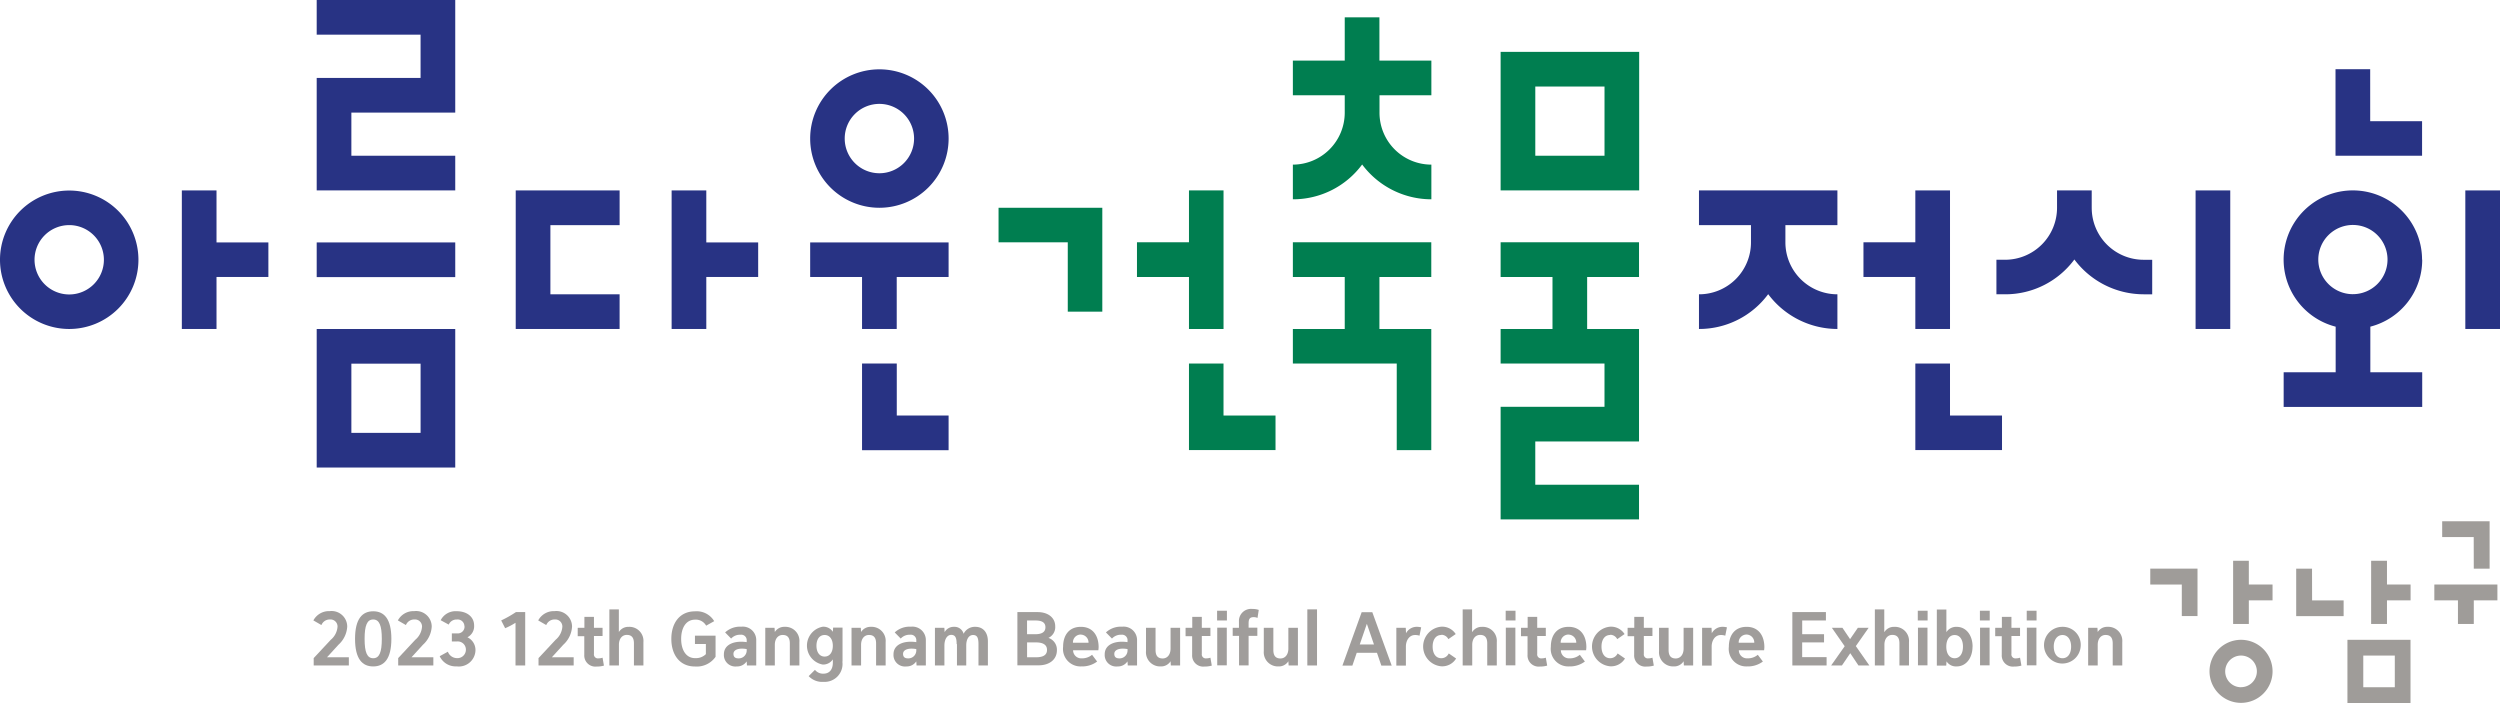 <svg id="_레이어_1-2" xmlns="http://www.w3.org/2000/svg" width="147.579" height="41.5" viewBox="0 0 147.579 41.5">
  <path id="패스_1" data-name="패스 1" d="M22.968,47.55l1.015-1.088a1.106,1.106,0,0,0,.4-.774.417.417,0,0,0-.451-.427.528.528,0,0,0-.5.33l-.475-.274a1.043,1.043,0,0,1,.967-.548.921.921,0,0,1,1.031.911,1.552,1.552,0,0,1-.516,1.072l-.677.741h1.289v.483H22.976V47.55Z" transform="translate(-4.458 -8.693)" fill="#a09d9b"/>
  <path id="패스_2" data-name="패스 2" d="M28.153,46.408c0,1.185-.427,1.628-1.072,1.628s-1.072-.443-1.072-1.628.427-1.628,1.072-1.628S28.153,45.223,28.153,46.408Zm-.564,0c0-.782-.145-1.144-.508-1.144s-.508.355-.508,1.144.145,1.144.508,1.144S27.589,47.2,27.589,46.408Z" transform="translate(-5.05 -8.695)" fill="#a09d9b"/>
  <path id="패스_3" data-name="패스 3" d="M29.158,47.55l1.015-1.088a1.106,1.106,0,0,0,.4-.774.417.417,0,0,0-.451-.427.528.528,0,0,0-.5.33l-.475-.274a1.043,1.043,0,0,1,.967-.548.921.921,0,0,1,1.031.911,1.552,1.552,0,0,1-.516,1.072l-.677.741h1.289v.483H29.166V47.55Z" transform="translate(-5.66 -8.693)" fill="#a09d9b"/>
  <path id="패스_4" data-name="패스 4" d="M33.669,45.664a.4.4,0,0,0-.451-.4.5.5,0,0,0-.475.3l-.475-.258a.985.985,0,0,1,.943-.532c.6,0,1.031.322,1.031.846a.73.73,0,0,1-.395.693h0a.832.832,0,0,1,.475.774.983.983,0,0,1-1.112.943,1.037,1.037,0,0,1-1-.6l.483-.266a.575.575,0,0,0,.524.379.5.5,0,0,0,.54-.492.483.483,0,0,0-.524-.492h-.306v-.475h.314a.4.4,0,0,0,.435-.427Z" transform="translate(-6.254 -8.693)" fill="#a09d9b"/>
  <path id="패스_5" data-name="패스 5" d="M37.548,45.477a3.9,3.9,0,0,1-.6.314l-.234-.459a6.547,6.547,0,0,0,.87-.492h.548v3.151h-.572V45.477Z" transform="translate(-7.128 -8.707)" fill="#a09d9b"/>
  <path id="패스_6" data-name="패스 6" d="M39.438,47.55l1.015-1.088a1.106,1.106,0,0,0,.4-.774.417.417,0,0,0-.451-.427.528.528,0,0,0-.5.33l-.475-.274a1.043,1.043,0,0,1,.967-.548.921.921,0,0,1,1.031.911,1.552,1.552,0,0,1-.516,1.072l-.677.741h1.289v.483H39.446V47.55Z" transform="translate(-7.656 -8.693)" fill="#a09d9b"/>
  <path id="패스_7" data-name="패스 7" d="M42.328,45.835h.387V45.19h.564v.645h.508v.483h-.508v1.056a.233.233,0,0,0,.258.266.811.811,0,0,0,.25-.04l.081.467a1.534,1.534,0,0,1-.435.056.656.656,0,0,1-.725-.693v-1.1H42.32v-.483Z" transform="translate(-8.217 -8.775)" fill="#a09d9b"/>
  <path id="패스_8" data-name="패스 8" d="M45.2,44.64v1.338H45.2a.655.655,0,0,1,.58-.306.829.829,0,0,1,.87.9v1.378H46.09V46.647c0-.338-.137-.5-.419-.5s-.467.234-.467.58v1.225H44.64V44.64H45.2Z" transform="translate(-8.668 -8.668)" fill="#a09d9b"/>
  <path id="패스_9" data-name="패스 9" d="M50.582,47.546a.822.822,0,0,0,.637-.234v-.6h-.645v-.492h1.217v1.249a1.349,1.349,0,0,1-1.217.572c-.894,0-1.394-.685-1.394-1.628s.5-1.628,1.394-1.628a1.2,1.2,0,0,1,1.136.58l-.475.266a.7.7,0,0,0-.653-.355c-.54,0-.822.492-.822,1.136s.282,1.136.822,1.136Z" transform="translate(-9.55 -8.697)" fill="#a09d9b"/>
  <path id="패스_10" data-name="패스 10" d="M54.376,46.732a.325.325,0,0,0-.371-.347.7.7,0,0,0-.548.226l-.355-.363a1.294,1.294,0,0,1,.959-.338.792.792,0,0,1,.878.814V48.2h-.548l-.016-.234h-.008a.669.669,0,0,1-.58.29.677.677,0,0,1-.757-.717c0-.6.645-.822,1.346-.717Zm0,.5c-.443-.081-.782.024-.782.282q0,.266.29.266a.469.469,0,0,0,.492-.467Z" transform="translate(-10.297 -8.915)" fill="#a09d9b"/>
  <path id="패스_11" data-name="패스 11" d="M56.608,45.976l.016.25h0a.655.655,0,0,1,.58-.306.829.829,0,0,1,.87.9V48.2H57.51V46.9c0-.338-.137-.5-.419-.5s-.467.234-.467.58V48.2H56.06V45.976h.556Z" transform="translate(-10.885 -8.917)" fill="#a09d9b"/>
  <path id="패스_12" data-name="패스 12" d="M61.205,47.973a1.056,1.056,0,0,1-1.112,1.193,1.1,1.1,0,0,1-.878-.338l.371-.371a.61.61,0,0,0,.5.226c.371,0,.556-.266.556-.645v-.2a.679.679,0,0,1-.6.306,1.135,1.135,0,0,1,0-2.232.659.659,0,0,1,.6.3h0l.016-.25h.556v2ZM60.158,46.4c-.314,0-.483.266-.483.637s.177.637.483.637.483-.266.483-.637S60.464,46.4,60.158,46.4Z" transform="translate(-11.478 -8.915)" fill="#a09d9b"/>
  <path id="패스_13" data-name="패스 13" d="M62.928,45.976l.016.25h0a.655.655,0,0,1,.58-.306.829.829,0,0,1,.87.9V48.2H63.83V46.9c0-.338-.137-.5-.419-.5s-.467.234-.467.58V48.2H62.38V45.976h.556Z" transform="translate(-12.113 -8.917)" fill="#a09d9b"/>
  <path id="패스_14" data-name="패스 14" d="M66.8,46.732a.325.325,0,0,0-.371-.347.7.7,0,0,0-.548.226l-.355-.363a1.294,1.294,0,0,1,.959-.338.792.792,0,0,1,.878.814V48.2h-.548l-.016-.234h-.008a.669.669,0,0,1-.58.29.677.677,0,0,1-.757-.717c0-.6.645-.822,1.346-.717v-.089Zm0,.5c-.443-.081-.782.024-.782.282q0,.266.29.266a.469.469,0,0,0,.492-.467Z" transform="translate(-12.709 -8.915)" fill="#a09d9b"/>
  <path id="패스_15" data-name="패스 15" d="M69.771,46.935c0-.387-.089-.54-.322-.54s-.4.25-.4.637V48.2H68.49V45.976h.556l.016.258h0a.608.608,0,0,1,.556-.314.551.551,0,0,1,.564.411.738.738,0,0,1,.693-.411c.459,0,.741.33.741.854V48.2h-.556V46.943c0-.387-.081-.54-.322-.54s-.4.242-.4.612V48.2h-.548V46.943Z" transform="translate(-13.299 -8.917)" fill="#a09d9b"/>
  <path id="패스_16" data-name="패스 16" d="M74.53,47.991V44.84h1.193c.629,0,1.04.338,1.04.838a.7.7,0,0,1-.4.685.734.734,0,0,1,.5.725c0,.54-.427.894-1.08.894H74.53Zm.572-1.845h.483c.387,0,.6-.129.6-.411s-.21-.4-.588-.4H75.1v.814Zm0,.483v.878h.524c.419,0,.653-.129.653-.435s-.242-.443-.653-.443Z" transform="translate(-14.472 -8.707)" fill="#a09d9b"/>
  <path id="패스_17" data-name="패스 17" d="M79.878,47.975a1.468,1.468,0,0,1-.919.282,1.034,1.034,0,0,1-1.08-1.16c0-.677.347-1.177,1.048-1.177s1.048.516,1.048,1.2a1.439,1.439,0,0,1-.016.185H78.468a.479.479,0,0,0,.508.475.913.913,0,0,0,.612-.21l.3.4Zm-.959-1.6a.46.46,0,0,0-.459.483h.919A.465.465,0,0,0,78.92,46.379Z" transform="translate(-15.122 -8.917)" fill="#a09d9b"/>
  <path id="패스_18" data-name="패스 18" d="M82.276,46.732a.325.325,0,0,0-.371-.347.7.7,0,0,0-.548.226L81,46.248a1.294,1.294,0,0,1,.959-.338.792.792,0,0,1,.878.814V48.2h-.548l-.016-.234h-.008a.669.669,0,0,1-.58.29.677.677,0,0,1-.757-.717c0-.6.645-.822,1.346-.717v-.089Zm0,.5c-.443-.081-.782.024-.782.282q0,.266.29.266a.469.469,0,0,0,.492-.467Z" transform="translate(-15.715 -8.915)" fill="#a09d9b"/>
  <path id="패스_19" data-name="패스 19" d="M85.417,48.214l-.016-.25h0a.655.655,0,0,1-.58.306.834.834,0,0,1-.87-.9V45.99h.564V47.3c0,.338.137.5.419.5s.467-.234.467-.58V45.99h.564v2.224h-.556Z" transform="translate(-16.301 -8.93)" fill="#a09d9b"/>
  <path id="패스_20" data-name="패스 20" d="M86.858,45.835h.387V45.19h.564v.645h.508v.483h-.508v1.056a.233.233,0,0,0,.258.266.811.811,0,0,0,.25-.04l.081.467a1.534,1.534,0,0,1-.435.056.656.656,0,0,1-.725-.693v-1.1H86.85v-.483Z" transform="translate(-16.864 -8.775)" fill="#a09d9b"/>
  <path id="패스_21" data-name="패스 21" d="M89.16,44.74h.58v.572h-.58Zm.572,1v2.224h-.564V45.739Z" transform="translate(-17.313 -8.687)" fill="#a09d9b"/>
  <path id="패스_22" data-name="패스 22" d="M90.29,45.722h.379v-.371a.712.712,0,0,1,.79-.741,1.1,1.1,0,0,1,.379.056l-.073.475a.515.515,0,0,0-.226-.048c-.234,0-.3.113-.3.371v.25h.516V46.2h-.516v1.741h-.564V46.2H90.3v-.483Z" transform="translate(-17.532 -8.662)" fill="#a09d9b"/>
  <path id="패스_23" data-name="패스 23" d="M94.047,48.214l-.016-.25h0a.655.655,0,0,1-.58.306.834.834,0,0,1-.87-.9V45.99h.564V47.3c0,.338.137.5.419.5s.467-.234.467-.58V45.99h.564v2.224h-.556Z" transform="translate(-17.977 -8.93)" fill="#a09d9b"/>
  <path id="패스_24" data-name="패스 24" d="M96.342,44.64v3.312H95.77V44.64Z" transform="translate(-18.596 -8.668)" fill="#a09d9b"/>
  <path id="패스_25" data-name="패스 25" d="M100.371,47.243H99.186L98.928,48H98.34l1.136-3.151h.629L101.249,48h-.612l-.258-.757Zm-1.007-.492h.838l-.419-1.217-.419,1.217Z" transform="translate(-19.095 -8.709)" fill="#a09d9b"/>
  <path id="패스_26" data-name="패스 26" d="M103.66,46.444a.752.752,0,0,0-.274-.04c-.314,0-.532.3-.532.685v1.12h-.564V45.976h.556l.016.322h0a.714.714,0,0,1,.612-.379,1.043,1.043,0,0,1,.282.032l-.1.5Z" transform="translate(-19.862 -8.917)" fill="#a09d9b"/>
  <path id="패스_27" data-name="패스 27" d="M105.322,46.4c-.322,0-.508.282-.508.685s.185.685.508.685a.477.477,0,0,0,.443-.282l.435.3a.956.956,0,0,1-.886.459,1.174,1.174,0,0,1,0-2.337.949.949,0,0,1,.862.435l-.435.3a.458.458,0,0,0-.411-.258Z" transform="translate(-20.243 -8.915)" fill="#a09d9b"/>
  <path id="패스_28" data-name="패스 28" d="M107.706,44.64v1.338h.008a.655.655,0,0,1,.58-.306.829.829,0,0,1,.87.9v1.378H108.6V46.647c0-.338-.137-.5-.419-.5s-.467.234-.467.58v1.225h-.564V44.64h.564Z" transform="translate(-20.806 -8.668)" fill="#a09d9b"/>
  <path id="패스_29" data-name="패스 29" d="M110.3,44.74h.58v.572h-.58Zm.572,1v2.224h-.564V45.739Z" transform="translate(-21.417 -8.687)" fill="#a09d9b"/>
  <path id="패스_30" data-name="패스 30" d="M111.428,45.835h.387V45.19h.564v.645h.508v.483h-.508v1.056a.233.233,0,0,0,.258.266.811.811,0,0,0,.25-.04l.081.467a1.534,1.534,0,0,1-.435.056.656.656,0,0,1-.725-.693v-1.1h-.387v-.483Z" transform="translate(-21.635 -8.775)" fill="#a09d9b"/>
  <path id="패스_31" data-name="패스 31" d="M115.608,47.975a1.468,1.468,0,0,1-.919.282,1.034,1.034,0,0,1-1.08-1.16c0-.677.347-1.177,1.048-1.177s1.048.516,1.048,1.2a1.44,1.44,0,0,1-.016.185H114.2a.479.479,0,0,0,.508.475.913.913,0,0,0,.612-.21l.3.4Zm-.959-1.6a.46.46,0,0,0-.459.483h.919A.465.465,0,0,0,114.65,46.379Z" transform="translate(-22.06 -8.917)" fill="#a09d9b"/>
  <path id="패스_32" data-name="패스 32" d="M117.692,46.4c-.322,0-.508.282-.508.685s.185.685.508.685a.477.477,0,0,0,.443-.282l.435.3a.956.956,0,0,1-.886.459,1.174,1.174,0,0,1,0-2.337.949.949,0,0,1,.862.435l-.435.3a.458.458,0,0,0-.411-.258Z" transform="translate(-22.645 -8.915)" fill="#a09d9b"/>
  <path id="패스_33" data-name="패스 33" d="M119.238,45.835h.387V45.19h.564v.645h.508v.483h-.508v1.056a.233.233,0,0,0,.258.266.811.811,0,0,0,.25-.04l.081.467a1.534,1.534,0,0,1-.435.056.656.656,0,0,1-.725-.693v-1.1h-.387v-.483Z" transform="translate(-23.151 -8.775)" fill="#a09d9b"/>
  <path id="패스_34" data-name="패스 34" d="M123,48.214l-.016-.25h0a.655.655,0,0,1-.58.306.834.834,0,0,1-.87-.9V45.99h.564V47.3c0,.338.137.5.419.5s.467-.234.467-.58V45.99h.564v2.224h-.556Z" transform="translate(-23.598 -8.93)" fill="#a09d9b"/>
  <path id="패스_35" data-name="패스 35" d="M126.06,46.444a.752.752,0,0,0-.274-.04c-.314,0-.532.3-.532.685v1.12h-.564V45.976h.556l.016.322h0a.714.714,0,0,1,.612-.379,1.043,1.043,0,0,1,.282.032l-.1.5Z" transform="translate(-24.212 -8.917)" fill="#a09d9b"/>
  <path id="패스_36" data-name="패스 36" d="M128.648,47.975a1.468,1.468,0,0,1-.919.282,1.034,1.034,0,0,1-1.08-1.16c0-.677.347-1.177,1.048-1.177s1.048.516,1.048,1.2a1.436,1.436,0,0,1-.016.185h-1.491a.479.479,0,0,0,.508.475.913.913,0,0,0,.612-.21l.3.4Zm-.959-1.6a.46.46,0,0,0-.459.483h.919a.465.465,0,0,0-.459-.483Z" transform="translate(-24.592 -8.917)" fill="#a09d9b"/>
  <path id="패스_37" data-name="패스 37" d="M131.3,47.991V44.84h1.982v.492h-1.4v.814h1.289v.483H131.88v.87h1.442v.492h-2.015Z" transform="translate(-25.495 -8.707)" fill="#a09d9b"/>
  <path id="패스_38" data-name="패스 38" d="M134.809,45.99l.451.669.459-.669h.637l-.757,1.08.8,1.144h-.645l-.483-.725-.492.725h-.637l.8-1.136-.757-1.088h.645Z" transform="translate(-26.047 -8.93)" fill="#a09d9b"/>
  <path id="패스_39" data-name="패스 39" d="M137.9,44.64v1.338h.008a.655.655,0,0,1,.58-.306.829.829,0,0,1,.87.9v1.378h-.564V46.647c0-.338-.137-.5-.419-.5s-.467.234-.467.58v1.225h-.564V44.64h.564Z" transform="translate(-26.668 -8.668)" fill="#a09d9b"/>
  <path id="패스_40" data-name="패스 40" d="M140.49,44.74h.58v.572h-.58Zm.572,1v2.224H140.5V45.739Z" transform="translate(-27.28 -8.687)" fill="#a09d9b"/>
  <path id="패스_41" data-name="패스 41" d="M143.991,46.842c0,.661-.371,1.168-.935,1.168a.663.663,0,0,1-.6-.3h0l-.016.25h-.556V44.65h.564v1.338a.682.682,0,0,1,.612-.314c.564,0,.935.508.935,1.168Zm-1.056.685c.314,0,.492-.282.492-.685s-.177-.685-.492-.685-.492.282-.492.685S142.621,47.527,142.936,47.527Z" transform="translate(-27.55 -8.67)" fill="#a09d9b"/>
  <path id="패스_42" data-name="패스 42" d="M145.04,44.74h.58v.572h-.58Zm.572,1v2.224h-.564V45.739Z" transform="translate(-28.163 -8.687)" fill="#a09d9b"/>
  <path id="패스_43" data-name="패스 43" d="M146.168,45.835h.387V45.19h.564v.645h.508v.483h-.508v1.056a.233.233,0,0,0,.258.266.811.811,0,0,0,.25-.04l.081.467a1.534,1.534,0,0,1-.435.056.656.656,0,0,1-.725-.693v-1.1h-.387v-.483Z" transform="translate(-28.381 -8.775)" fill="#a09d9b"/>
  <path id="패스_44" data-name="패스 44" d="M148.47,44.74h.58v.572h-.58Zm.572,1v2.224h-.564V45.739Z" transform="translate(-28.829 -8.687)" fill="#a09d9b"/>
  <path id="패스_45" data-name="패스 45" d="M151.9,47.088a1.083,1.083,0,1,1-1.08-1.168A1.058,1.058,0,0,1,151.9,47.088Zm-1.587,0c0,.4.193.685.516.685s.508-.282.508-.685-.193-.685-.508-.685S150.312,46.686,150.312,47.088Z" transform="translate(-29.076 -8.917)" fill="#a09d9b"/>
  <path id="패스_46" data-name="패스 46" d="M153.518,45.976l.016.25h0a.655.655,0,0,1,.58-.306.829.829,0,0,1,.87.9V48.2h-.564V46.9c0-.338-.137-.5-.419-.5s-.467.234-.467.58V48.2h-.564V45.976h.556Z" transform="translate(-29.703 -8.917)" fill="#a09d9b"/>
  <path id="패스_47" data-name="패스 47" d="M51.247,19.059h3.062V17.02H51.247V13.95H49.2v8.179h2.047Z" transform="translate(-9.553 -2.709)" fill="#283384"/>
  <path id="패스_48" data-name="패스 48" d="M23.2,0V2.047h6.132V4.6H23.2v6.64h8.179V9.194H25.247V6.648h6.132V0H23.2Z" transform="translate(-4.505)" fill="#283384"/>
  <rect id="사각형_1" data-name="사각형 1" width="8.179" height="2.047" transform="translate(18.695 14.311)" fill="#283384"/>
  <path id="패스_49" data-name="패스 49" d="M25.247,24.1H23.2v8.179h8.179V24.1H25.247Zm4.086,6.132H25.247V26.147h4.086Z" transform="translate(-4.505 -4.68)" fill="#283384"/>
  <path id="패스_50" data-name="패스 50" d="M15.367,13.95H13.32v8.179h2.047v-3.07h3.062V17.02H15.367Z" transform="translate(-2.586 -2.709)" fill="#283384"/>
  <path id="패스_51" data-name="패스 51" d="M4.086,22.131A4.086,4.086,0,1,0,0,18.046,4.086,4.086,0,0,0,4.086,22.131Zm0-6.132a2.047,2.047,0,1,1-2.047,2.047A2.045,2.045,0,0,1,4.086,16Z" transform="translate(0 -2.711)" fill="#283384"/>
  <path id="패스_52" data-name="패스 52" d="M43.912,22.129V20.082H39.827V16h4.086V13.95H37.78v8.179h6.132Z" transform="translate(-7.336 -2.709)" fill="#283384"/>
  <path id="패스_53" data-name="패스 53" d="M63.436,13.251A4.086,4.086,0,1,0,59.35,9.166,4.086,4.086,0,0,0,63.436,13.251Zm0-6.132a2.047,2.047,0,1,1-2.047,2.047A2.043,2.043,0,0,1,63.436,7.119Z" transform="translate(-11.524 -0.986)" fill="#283384"/>
  <path id="패스_54" data-name="패스 54" d="M62.412,22.869h2.047V19.8h3.062V17.76H59.35V19.8h3.062Z" transform="translate(-11.524 -3.449)" fill="#283384"/>
  <path id="패스_55" data-name="패스 55" d="M68.259,29.7H65.2V26.63H63.15v5.117h5.109Z" transform="translate(-12.262 -5.171)" fill="#283384"/>
  <path id="패스_56" data-name="패스 56" d="M112.992,17.75H109.93V19.8h3.062v3.07H109.93v2.039h6.132V27.46H109.93v6.648H118.1V32.061h-6.124V29.507H118.1v-6.64h-3.062V19.8H118.1V17.75h-5.109Z" transform="translate(-21.346 -3.447)" fill="#007e50"/>
  <path id="패스_57" data-name="패스 57" d="M111.977,3.8H109.93v8.179h8.179V3.8Zm4.086,6.132h-4.086V5.847h4.086Z" transform="translate(-21.346 -0.738)" fill="#007e50"/>
  <path id="패스_58" data-name="패스 58" d="M97.772,17.75H94.71V19.8h3.062v3.07H94.71v2.039h6.132v5.109h2.039V22.867H99.819V19.8h3.062V17.75H97.772Z" transform="translate(-18.39 -3.447)" fill="#007e50"/>
  <path id="패스_59" data-name="패스 59" d="M99.819,1.27H97.772V3.824H94.71V5.871h3.062V6.895a3.068,3.068,0,0,1-3.062,3.07v2.047A5.07,5.07,0,0,0,98.8,9.957a5.1,5.1,0,0,0,4.086,2.055V9.965a3.063,3.063,0,0,1-3.062-3.07V5.871h3.062V3.824H99.819V1.27Z" transform="translate(-18.39 -0.247)" fill="#007e50"/>
  <path id="패스_60" data-name="패스 60" d="M86.36,22.129H88.4V13.95H86.36v3.062H83.29v2.047h3.07Z" transform="translate(-16.173 -2.709)" fill="#007e50"/>
  <path id="패스_61" data-name="패스 61" d="M73.15,15.22v2.039h4.086v4.094h2.039V15.22H73.15Z" transform="translate(-14.204 -2.955)" fill="#007e50"/>
  <path id="패스_62" data-name="패스 62" d="M89.139,26.63H87.1v5.109h5.109V29.7h-3.07Z" transform="translate(-16.913 -5.171)" fill="#007e50"/>
  <path id="패스_63" data-name="패스 63" d="M127.53,13.95h-3.07V16h3.07V17.02a3.063,3.063,0,0,1-3.07,3.062v2.047a5.07,5.07,0,0,0,4.086-2.055,5.116,5.116,0,0,0,4.086,2.055V20.082a3.068,3.068,0,0,1-3.07-3.062V16h3.07V13.95h-5.109Z" transform="translate(-24.167 -2.709)" fill="#283384"/>
  <path id="패스_64" data-name="패스 64" d="M139.572,22.129h2.047V13.95h-2.047v3.062H136.51v2.047h3.062Z" transform="translate(-26.507 -2.709)" fill="#283384"/>
  <path id="패스_65" data-name="패스 65" d="M142.357,26.63H140.31v5.109h5.117V29.7h-3.07Z" transform="translate(-27.245 -5.171)" fill="#283384"/>
  <rect id="사각형_2" data-name="사각형 2" width="2.047" height="8.179" transform="translate(129.609 11.241)" fill="#283384"/>
  <path id="패스_66" data-name="패스 66" d="M151.875,14.973V13.95h-2.047v1.023a3.068,3.068,0,0,1-3.062,3.07h-.516v2.039h.516a5.07,5.07,0,0,0,4.086-2.055,5.116,5.116,0,0,0,4.086,2.055h.508V18.044h-.508a3.063,3.063,0,0,1-3.062-3.07Z" transform="translate(-28.398 -2.709)" fill="#283384"/>
  <path id="패스_67" data-name="패스 67" d="M175.461,18.036a4.086,4.086,0,1,0-5.1,3.957v2.691h-3.07V26.73h8.179V24.684h-3.062V21.992a4.075,4.075,0,0,0,3.062-3.957Zm-4.086,2.039a2.043,2.043,0,1,1,2.047-2.039A2.043,2.043,0,0,1,171.376,20.074Z" transform="translate(-32.483 -2.709)" fill="#283384"/>
  <rect id="사각형_3" data-name="사각형 3" width="2.047" height="8.179" transform="translate(145.532 11.241)" fill="#283384"/>
  <path id="패스_68" data-name="패스 68" d="M173.137,5.07H171.09v5.109H176.2V8.14h-3.062Z" transform="translate(-33.221 -0.984)" fill="#283384"/>
  <path id="패스_69" data-name="패스 69" d="M157.52,41.66v.935h1.861v1.861h.927v-2.8H157.52Z" transform="translate(-30.586 -8.089)" fill="#9f9c99"/>
  <path id="패스_70" data-name="패스 70" d="M164.517,41.08h-.927v3.731h.927V43.417h1.4v-.935h-1.4Z" transform="translate(-31.765 -7.977)" fill="#9f9c99"/>
  <path id="패스_71" data-name="패스 71" d="M163.721,46.87a1.861,1.861,0,1,0,1.861,1.861A1.862,1.862,0,0,0,163.721,46.87Zm0,2.8a.935.935,0,1,1,.935-.935A.935.935,0,0,1,163.721,49.666Z" transform="translate(-31.429 -9.101)" fill="#9f9c99"/>
  <path id="패스_72" data-name="패스 72" d="M174.635,41.08H173.7v3.731h.935V43.417h1.394v-.935h-1.394Z" transform="translate(-33.728 -7.977)" fill="#9f9c99"/>
  <path id="패스_73" data-name="패스 73" d="M169.145,41.66h-.935v2.8h2.8V43.53h-1.861Z" transform="translate(-32.662 -8.089)" fill="#9f9c99"/>
  <path id="패스_74" data-name="패스 74" d="M172.9,46.87h-.935V50.6h3.723V46.87h-2.8Zm1.861,2.8H172.9V47.8h1.861Z" transform="translate(-33.392 -9.101)" fill="#9f9c99"/>
  <path id="패스_75" data-name="패스 75" d="M180.659,42.82H178.33v.935h1.394v1.394h.935V43.755h1.394V42.82Z" transform="translate(-34.627 -8.315)" fill="#9f9c99"/>
  <path id="패스_76" data-name="패스 76" d="M180.771,40.986h.935v-2.8h-2.8v.935h1.861Z" transform="translate(-34.74 -7.416)" fill="#9f9c99"/>
</svg>

